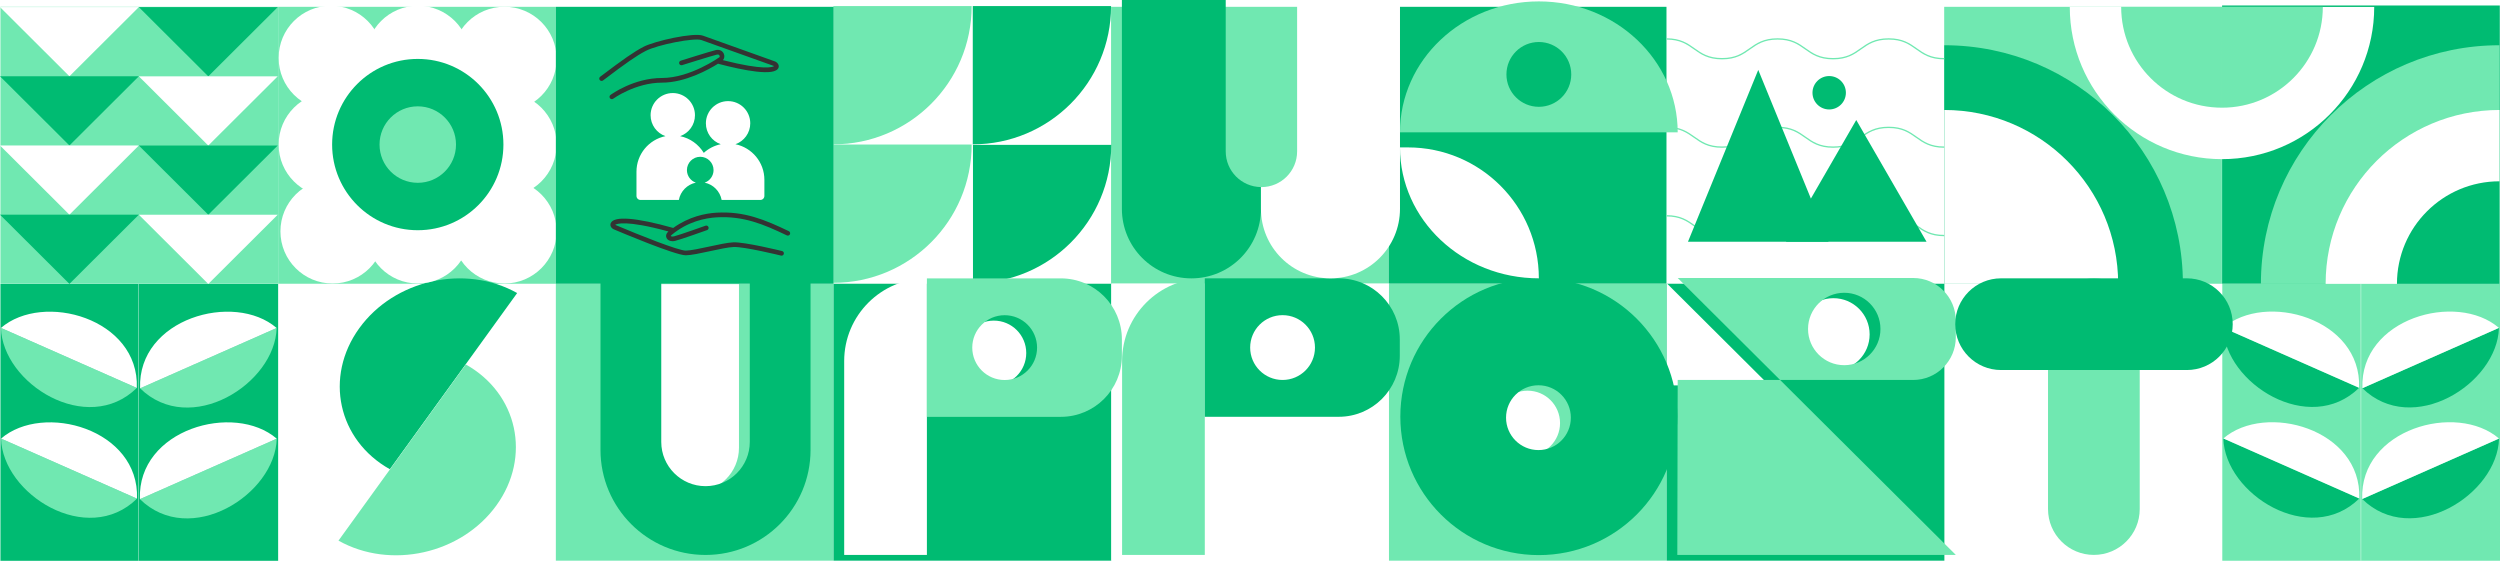 <?xml version="1.0" encoding="UTF-8"?> <svg xmlns="http://www.w3.org/2000/svg" xmlns:xlink="http://www.w3.org/1999/xlink" viewBox="0 0 13095.61 2937.75"><defs><style>.ab,.ac,.ad{fill:none;}.ae,.af,.ag,.ah{fill:#00bb72;}.ai,.aj,.ak{fill:#fff;}.al{fill:#333;}.am,.an,.ao,.ap{fill:#70e8b1;}.an{filter:url(#x);}.ao{filter:url(#t);}.ap{filter:url(#f);}.aj{filter:url(#r);}.ak{filter:url(#p);}.af{filter:url(#h);}.ag{filter:url(#n);}.ah{filter:url(#v);}.aq{filter:url(#a`);}.ar{filter:url(#d);}.as{filter:url(#l);}.at{filter:url(#j);}.ac{stroke:#fff;stroke-width:2px;}.ac,.ad{stroke-miterlimit:10;}.ad{stroke:#70e8b1;stroke-width:7px;}</style><filter id="d" filterUnits="userSpaceOnUse"><feOffset dx="56.69" dy="-28.35"></feOffset><feGaussianBlur result="e" stdDeviation="0"></feGaussianBlur><feFlood flood-color="#000" flood-opacity="1"></feFlood><feComposite in2="e" operator="in"></feComposite><feComposite in="SourceGraphic"></feComposite></filter><filter id="f" filterUnits="userSpaceOnUse"><feOffset dx="56.69" dy="-28.35"></feOffset><feGaussianBlur result="g" stdDeviation="0"></feGaussianBlur><feFlood flood-color="#000" flood-opacity="1"></feFlood><feComposite in2="g" operator="in"></feComposite><feComposite in="SourceGraphic"></feComposite></filter><filter id="h" filterUnits="userSpaceOnUse"><feOffset dx="56.69" dy="-28.35"></feOffset><feGaussianBlur result="i" stdDeviation="0"></feGaussianBlur><feFlood flood-color="#000" flood-opacity="1"></feFlood><feComposite in2="i" operator="in"></feComposite><feComposite in="SourceGraphic"></feComposite></filter><filter id="j" filterUnits="userSpaceOnUse"><feOffset dx="56.69" dy="-28.35"></feOffset><feGaussianBlur result="k" stdDeviation="0"></feGaussianBlur><feFlood flood-color="#000" flood-opacity="1"></feFlood><feComposite in2="k" operator="in"></feComposite><feComposite in="SourceGraphic"></feComposite></filter><filter id="l" filterUnits="userSpaceOnUse"><feOffset dx="56.69" dy="-28.35"></feOffset><feGaussianBlur result="m" stdDeviation="0"></feGaussianBlur><feFlood flood-color="#000" flood-opacity="1"></feFlood><feComposite in2="m" operator="in"></feComposite><feComposite in="SourceGraphic"></feComposite></filter><filter id="n" filterUnits="userSpaceOnUse"><feOffset dx="56.69" dy="-28.35"></feOffset><feGaussianBlur result="o" stdDeviation="0"></feGaussianBlur><feFlood flood-color="#000" flood-opacity="1"></feFlood><feComposite in2="o" operator="in"></feComposite><feComposite in="SourceGraphic"></feComposite></filter><filter id="p" filterUnits="userSpaceOnUse"><feOffset dx="56.69" dy="-28.35"></feOffset><feGaussianBlur result="q" stdDeviation="0"></feGaussianBlur><feFlood flood-color="#000" flood-opacity="1"></feFlood><feComposite in2="q" operator="in"></feComposite><feComposite in="SourceGraphic"></feComposite></filter><filter id="r" filterUnits="userSpaceOnUse"><feOffset dx="56.69" dy="-28.35"></feOffset><feGaussianBlur result="s" stdDeviation="0"></feGaussianBlur><feFlood flood-color="#000" flood-opacity="1"></feFlood><feComposite in2="s" operator="in"></feComposite><feComposite in="SourceGraphic"></feComposite></filter><filter id="t" filterUnits="userSpaceOnUse"><feOffset dx="56.69" dy="-28.35"></feOffset><feGaussianBlur result="u" stdDeviation="0"></feGaussianBlur><feFlood flood-color="#000" flood-opacity="1"></feFlood><feComposite in2="u" operator="in"></feComposite><feComposite in="SourceGraphic"></feComposite></filter><filter id="v" filterUnits="userSpaceOnUse"><feOffset dx="56.69" dy="-28.35"></feOffset><feGaussianBlur result="w" stdDeviation="0"></feGaussianBlur><feFlood flood-color="#000" flood-opacity="1"></feFlood><feComposite in2="w" operator="in"></feComposite><feComposite in="SourceGraphic"></feComposite></filter><filter id="x" filterUnits="userSpaceOnUse"><feOffset dx="56.69" dy="-28.35"></feOffset><feGaussianBlur result="y" stdDeviation="0"></feGaussianBlur><feFlood flood-color="#000" flood-opacity="1"></feFlood><feComposite in2="y" operator="in"></feComposite><feComposite in="SourceGraphic"></feComposite></filter><filter id="a`" filterUnits="userSpaceOnUse"><feOffset dx="56.69" dy="-28.35"></feOffset><feGaussianBlur result="aa" stdDeviation="0"></feGaussianBlur><feFlood flood-color="#000" flood-opacity="1"></feFlood><feComposite in2="aa" operator="in"></feComposite><feComposite in="SourceGraphic"></feComposite></filter></defs><g id="a"></g><g id="b"><g id="c"><rect class="am" x="5820.04" y="35.7" width="1454.7" height="1450.59"></rect><rect class="ae" x="7274.74" y="35.7" width="1454.7" height="1450.59"></rect><rect class="am" x="10184.15" y="35.7" width="1454.7" height="1450.59"></rect><rect class="am" x="1456.96" y="35.7" width="1454.7" height="1450.59"></rect><rect class="am" x="2911.67" y="1486.28" width="1454.7" height="1450.59"></rect><rect class="ae" x="4366.37" y="1486.28" width="1454.7" height="1450.59"></rect><rect class="ai" x="5822.1" y="1485.22" width="1454.7" height="1450.59"></rect><rect class="am" x="7275.77" y="1486.28" width="1454.7" height="1450.59"></rect><rect class="ae" x="8730.47" y="1486.28" width="1454.7" height="1450.59"></rect><rect class="ae" x="11639.87" y="28.74" width="1454.7" height="1457.81"></rect><rect class="am" x="11640.91" y="1486.54" width="1454.7" height="1450.59"></rect><g class="ar"><path class="ae" d="M1985.5,2486.34c-272.73-152.97-344.55-483.59-160.42-738.47,184.13-254.87,554.48-337.48,827.21-184.5l-666.79,922.97Z"></path><path class="am" d="M2383.15,1937.34c272.73,152.97,344.55,483.59,160.42,738.47-184.12,254.87-554.48,337.48-827.21,184.5l666.79-922.97Z"></path></g><path class="ai" d="M5375.75,1849.19c0,93.76-76,169.76-169.76,169.76s-169.77-76-169.77-169.76,76-169.76,169.77-169.76,169.76,76,169.76,169.76"></path><path class="ai" d="M8171.86,2216.22c0,93.76-76,169.76-169.76,169.76s-169.77-76-169.77-169.76,76-169.76,169.77-169.76,169.76,76,169.76,169.76"></path><polygon class="ai" points="8731.48 1484.52 9267.92 2018.7 8731.48 2018.7 8731.48 1484.52"></polygon><rect class="ab" x="8729.45" y="1484.52" width="1458.83" height="1450.55"></rect><rect class="ab" x="8729.45" y="1484.52" width="1458.83" height="1450.55"></rect><path class="ai" d="M9793.59,1751.64c0,104.75-84.91,189.66-189.66,189.66s-189.67-84.92-189.67-189.66,84.91-189.66,189.67-189.66,189.66,84.92,189.66,189.66"></path><line class="ac" x1="12367.23" y1="1486.68" x2="12367.23" y2="2937.01"></line><path class="ae" d="M11645.98,1717.03c7.77,291.48,451.2,569.49,711.62,314.44"></path><path class="ai" d="M11645.98,1717.03c220.75-190.51,724.85-49.82,711.62,314.44"></path><path class="ae" d="M13090.02,1717.47c-7.81,292.97-453.51,572.41-715.27,316.06"></path><path class="ai" d="M13090.02,1717.47c-221.88-191.48-728.57-50.08-715.27,316.06"></path><path class="ae" d="M11646.5,2296.71c7.77,291.66,451.48,569.84,712.06,314.64"></path><path class="ai" d="M11646.5,2296.71c220.89-190.63,725.3-49.86,712.06,314.64"></path><path class="ae" d="M13090.53,2297.27c-7.82,293.58-454.45,573.59-716.75,316.7"></path><path class="ai" d="M13090.53,2297.27c-222.34-191.88-730.07-50.19-716.75,316.7"></path><path class="ai" d="M2006.08,303.19c0,150.91-122.34,273.26-273.26,273.26s-273.26-122.34-273.26-273.26S1581.9,29.94,1732.82,29.94s273.26,122.34,273.26,273.26"></path><path class="ai" d="M2915.73,308.64c0,150.91-122.34,273.26-273.26,273.26s-273.26-122.34-273.26-273.26,122.33-273.26,273.26-273.26,273.26,122.34,273.26,273.26"></path><path class="ai" d="M2915.73,1211.83c0,150.91-122.34,273.26-273.26,273.26s-273.26-122.34-273.26-273.26,122.33-273.26,273.26-273.26,273.26,122.34,273.26,273.26"></path><path class="ai" d="M2015.47,1211.83c0,150.91-122.34,273.26-273.26,273.26s-273.26-122.34-273.26-273.26,122.33-273.26,273.26-273.26,273.26,122.34,273.26,273.26"></path><path class="ai" d="M2006.08,757.29c0,150.91-122.34,273.26-273.26,273.26s-273.26-122.34-273.26-273.26,122.33-273.26,273.26-273.26,273.26,122.34,273.26,273.26"></path><path class="ai" d="M2462.15,1211.83c0,150.91-122.34,273.26-273.26,273.26s-273.26-122.34-273.26-273.26,122.33-273.26,273.26-273.26,273.26,122.34,273.26,273.26"></path><path class="ai" d="M2915.73,757.29c0,150.91-122.34,273.26-273.26,273.26s-273.26-122.34-273.26-273.26,122.33-273.26,273.26-273.26,273.26,122.34,273.26,273.26"></path><path class="ai" d="M2462.67,303.19c0,150.91-122.34,273.26-273.26,273.26s-273.26-122.34-273.26-273.26S2038.49,29.94,2189.41,29.94s273.26,122.34,273.26,273.26"></path><path class="ae" d="M2637.03,757.29c0,247.78-200.86,448.65-448.65,448.65s-448.65-200.87-448.65-448.65,200.86-448.65,448.65-448.65,448.65,200.86,448.65,448.65"></path><path class="am" d="M2388.68,757.29c0,110.62-89.68,200.3-200.3,200.3s-200.3-89.68-200.3-200.3,89.68-200.3,200.3-200.3,200.3,89.68,200.3,200.3"></path><path class="ae" d="M11434.53,1486.86c0-690.28-559.59-1249.87-1249.87-1249.87V1486.86h1249.87Z"></path><path class="ai" d="M11095.45,1486.86c0-503.01-407.77-910.78-910.78-910.78v910.78h910.78Z"></path><polyline class="ap" points="8731.47 2018.69 9267.92 2018.69 10188.28 2935.11 8729.48 2935.11"></polyline><path class="am" d="M11843.17,1486.86c0-690.28,559.59-1249.87,1249.87-1249.87V1486.86h-1249.87Z"></path><path class="ai" d="M12182.26,1486.86c0-503.01,407.77-910.78,910.78-910.78v910.78h-910.78Z"></path><path class="ae" d="M12555.85,1486.86c0-296.68,240.51-537.19,537.19-537.19v537.19h-537.19Z"></path><path class="ai" d="M10842,36.27c0,440.38,356.99,797.37,797.37,797.37V36.27h-797.37Z"></path><path class="ai" d="M11639.37,833.64c440.38,0,797.37-356.99,797.37-797.37h-797.37V833.64Z"></path><path class="am" d="M11111.2,35.96c0,291.7,236.47,528.17,528.17,528.17V35.96h-528.17Z"></path><path class="am" d="M11639.37,564.13c291.7,0,528.17-236.47,528.17-528.17h-528.17V564.13Z"></path><path class="af" d="M8004.03,1485.26c-400.64,0-725.42,324.79-725.42,725.42s324.78,725.43,725.42,725.43,725.42-324.79,725.42-725.43-324.78-725.42-725.42-725.42Zm-1.92,900.72c-93.77,0-169.77-76-169.77-169.76s76-169.76,169.77-169.76,169.76,76,169.76,169.76-76,169.76-169.76,169.76Z"></path><path class="am" d="M4365.35,756.07c400.09,0,724.41-324.33,724.41-724.41h-724.41V756.07Z"></path><path class="am" d="M4365.35,1481.36c400.09,0,724.41-324.33,724.41-724.42h-724.41v724.42Z"></path><path class="ae" d="M5095.63,756.07c400.09,0,724.41-324.33,724.41-724.41h-724.41V756.07Z"></path><path class="ae" d="M5096.66,1483.12c400.09,0,724.41-324.33,724.41-724.41h-724.41v724.41Z"></path><g class="at"><path class="ai" d="M4798.64,2935.33h-433.29v-1015.48c0-239.3,193.99-433.29,433.29-433.29v1448.78Z"></path><path class="am" d="M5500.43,1486.55h-701.79v725.29h701.79c176.52,0,319.62-143.1,319.62-319.62v-86.05c0-176.52-143.1-319.62-319.62-319.62Zm-294.43,532.41c-93.76,0-169.77-76-169.77-169.76s76-169.76,169.77-169.76,169.76,76,169.76,169.76-76,169.76-169.76,169.76Z"></path></g><rect class="am" x="2.29" y="35.7" width="1454.7" height="1450.59"></rect><rect class="ae" x="2.29" y="1487.16" width="1454.7" height="1450.59"></rect><line class="ac" x1="726.32" y1="1487.3" x2="726.32" y2="2937.63"></line><path class="am" d="M5.08,1717.66c7.77,291.48,451.2,569.49,711.62,314.44"></path><path class="ai" d="M5.08,1717.66c220.75-190.51,724.85-49.82,711.62,314.44"></path><path class="am" d="M1449.11,1718.09c-7.82,292.97-453.51,572.41-715.27,316.06"></path><path class="ai" d="M1449.11,1718.09c-221.88-191.48-728.57-50.08-715.27,316.06"></path><path class="am" d="M5.59,2297.33c7.77,291.66,451.48,569.84,712.06,314.64"></path><path class="ai" d="M5.59,2297.33c220.89-190.63,725.31-49.86,712.06,314.64"></path><path class="am" d="M1449.62,2297.89c-7.82,293.58-454.45,573.59-716.75,316.7"></path><path class="ai" d="M1449.62,2297.89c-222.34-191.88-730.07-50.19-716.75,316.7"></path><polygon class="ai" points="363.67 37.1 727.35 37.1 545.51 218.35 363.67 399.6 181.84 218.35 0 37.1 363.67 37.1"></polygon><polygon class="ae" points="363.67 399.6 727.35 399.6 545.51 580.85 363.67 762.1 181.84 580.85 0 399.6 363.67 399.6"></polygon><polygon class="ai" points="363.67 762.1 727.35 762.1 545.51 943.35 363.67 1124.6 181.84 943.35 0 762.1 363.67 762.1"></polygon><polygon class="ae" points="363.67 1124.6 727.35 1124.6 545.51 1305.85 363.67 1487.1 181.84 1305.85 0 1124.6 363.67 1124.6"></polygon><polygon class="ae" points="1091.03 37.39 1454.7 37.39 1272.86 218.64 1091.03 399.9 909.19 218.64 727.35 37.39 1091.03 37.39"></polygon><polygon class="ai" points="1091.03 399.89 1454.7 399.89 1272.86 581.14 1091.03 762.39 909.19 581.14 727.35 399.89 1091.03 399.89"></polygon><polygon class="ae" points="1091.03 762.39 1454.7 762.39 1272.86 943.64 1091.03 1124.89 909.19 943.64 727.35 762.39 1091.03 762.39"></polygon><polygon class="ai" points="1091.03 1124.89 1454.7 1124.89 1272.86 1306.14 1091.03 1487.39 909.19 1306.14 727.35 1124.89 1091.03 1124.89"></polygon><path class="ad" d="M8729.47,667.17c145.46,0,145.46,103.51,290.91,103.51s145.47-103.51,290.93-103.51,145.46,103.51,290.92,103.51,145.48-103.51,290.96-103.51,145.48,103.51,290.96,103.51"></path><path class="ad" d="M8729.47,1130.39c145.46,0,145.46,103.51,290.91,103.51s145.47-103.51,290.93-103.51,145.46,103.51,290.92,103.51,145.48-103.51,290.96-103.51,145.48,103.51,290.96,103.51"></path><polygon class="ae" points="9723.52 1266.28 9355.36 1266.28 9539.44 947.45 9723.52 628.6 9907.6 947.45 10091.68 1266.28 9723.52 1266.28"></polygon><polygon class="ae" points="9210.16 1266.28 8842 1266.28 9026.08 816.21 9210.16 366.13 9394.24 816.21 9578.32 1266.28 9210.16 1266.28"></polygon><path class="ad" d="M8729.47,203.96c145.46,0,145.46,103.51,290.91,103.51s145.47-103.51,290.93-103.51,145.46,103.51,290.92,103.51,145.48-103.51,290.96-103.51,145.48,103.51,290.96,103.51"></path><path class="ae" d="M9669.22,485.86c0,48.33-39.18,87.5-87.5,87.5s-87.5-39.17-87.5-87.5,39.18-87.5,87.5-87.5,87.5,39.18,87.5,87.5"></path><path class="ai" d="M3407.16,1488.35h463.74v857.39c0,128.05-103.81,231.87-231.87,231.87s-231.87-103.81-231.87-231.87v-857.39Z"></path><path class="ai" d="M6831.48,1848.94c0,93.76-76,169.76-169.76,169.76s-169.77-76-169.77-169.76,76.01-169.76,169.77-169.76,169.76,76,169.76,169.76"></path><g class="as"><path class="am" d="M6254.37,2935.07h-433.29v-1015.48c0-239.3,193.99-433.29,433.29-433.29v1448.78Z"></path><path class="ae" d="M6956.16,1486.29h-701.79v725.29h701.79c176.52,0,319.62-143.11,319.62-319.62v-86.05c0-176.52-143.1-319.62-319.62-319.62Zm-294.43,532.41c-93.76,0-169.77-76-169.77-169.76s76.01-169.76,169.77-169.76,169.76,76,169.76,169.76-76,169.76-169.76,169.76Z"></path></g><g><rect class="ae" x="2911.67" y="35.7" width="1454.7" height="1450.59"></rect><g><g><path class="al" d="M4132.13,1210.95c-125.56-60.12-233.2-105.37-379.07-96.87-59.23,3.45-144.12,20.73-226.75,79.93-195.05-55.03-311.24-63.89-327.18-24.78-4.63,11.37,.94,24.11,14.62,31.43,32.96,14.01,323.03,136.61,378.54,136.61h.38c28.42-.32,76.32-10.7,127.05-21.72,46.38-10.06,94.36-20.48,122.68-21.69,56.45-2.39,246.7,44.46,248.63,44.96,.99,.22,1.97,.35,2.96,.35,5.48,0,10.46-3.73,11.85-9.27,1.64-6.56-2.36-13.18-8.92-14.84-7.93-1.97-194.86-47.89-255.57-45.67-30.41,1.31-79.42,11.94-126.82,22.26-47.29,10.25-96.19,20.86-122.11,21.15h-.29c-38.13,0-241.26-80.44-367.78-134.16-.68-.35-1.21-.73-1.62-.92,6.91-5.02,53.5-26.9,278.88,34.84-14.13,11.68-14.34,25.48-9.82,34.52,4.49,8.98,15.43,16.46,31.14,16.46,4.2,0,8.74-.54,13.58-1.72,28.02-6.78,161.71-54.49,167.38-56.49,6.37-2.29,9.68-9.27,7.4-15.64-2.29-6.37-9.31-9.68-15.62-7.42-1.39,.51-138.14,49.3-164.94,55.79-11.35,2.83-16.78-.92-17.1-1.97-.03-.32,.48-2.13,5.22-6.08,83.35-69.17,174.14-87.96,235.64-91.55,140.12-7.9,244.74,35.98,367.06,94.52,6.1,2.96,13.41,.38,16.32-5.73,2.91-6.08,.33-13.41-5.75-16.3Z"></path><path class="al" d="M3212.16,517.12c1.15-.83,116.78-84.17,255.52-84.17,122.04,0,245.27-68.94,293.69-99.33,.31,.11,.54,.34,.86,.42,133.91,35.28,297.34,67.51,315.65,20.99,4.55-11.59-1.62-24.71-16.7-32.64l-378.87-135.63c-49.53-17.64-252.5,27.67-311.62,58.44-48.66,25.35-103.78,63.47-226.88,156.84-5.38,4.08-6.43,11.75-2.36,17.13,2.4,3.18,6.07,4.84,9.76,4.84,2.56,0,5.16-.8,7.37-2.48,121.84-92.41,176.13-129.99,223.41-154.61,63.61-33.15,254.71-70.25,292.07-57.13l377.22,134.89c1.46,.8,2.44,1.59,3.06,1.85-6.45,4.33-50.99,23.82-267.41-31.42,7.74-8.94,9.86-22.3,4.24-34.31-7.28-15.57-23.66-22.83-41.96-18.44-28.15,6.72-177.03,53.5-183.35,55.51-6.45,2.01-10.03,8.88-8.01,15.32,2.02,6.43,8.84,10,15.33,7.99,1.54-.48,154.38-48.5,181.72-55.06,8.71-2.1,12.48,1.59,14.11,5.03,1.56,3.34,1.29,7.23-.61,8.63-1.46,1.08-152.86,108.72-300.73,108.72s-264.98,85.25-269.95,88.88c-5.46,3.98-6.64,11.62-2.66,17.1,2.39,3.25,6.11,5,9.89,5,2.5,0,5.03-.76,7.2-2.36Z"></path></g><path class="ai" d="M3852.32,755.49c45.25-15.9,77.74-58.88,77.74-109.57,0-64.19-52.04-116.23-116.23-116.23s-116.23,52.04-116.23,116.23c0,50.68,32.5,93.67,77.74,109.57-33.79,6.94-64.17,23-88.83,45.28-26.99-44.27-71.38-76.77-123.84-87.55,45.25-15.9,77.74-58.88,77.74-109.57,0-64.19-52.04-116.23-116.23-116.23s-116.23,52.04-116.23,116.23c0,50.68,32.5,93.67,77.74,109.57-86.59,17.79-151.7,94.43-151.7,186.28v126.79c0,11.67,9.46,21.13,21.13,21.13h200.76c8.51-45.42,43.89-81.36,89.03-90.64-27.15-9.54-46.64-35.33-46.64-65.74,0-38.51,31.22-69.74,69.73-69.74s69.74,31.22,69.74,69.74c0,30.41-19.5,56.2-46.64,65.74,45.14,9.28,80.52,45.22,89.03,90.64h202.75c11.67,0,21.13-9.46,21.13-21.13v-84.53c0-91.85-65.12-168.49-151.7-186.28Z"></path></g></g><path class="ag" d="M6363.97,821.5V28.48h-543.92V1122.36c0,201.14,163.06,364.19,364.19,364.19s364.19-163.05,364.19-364.19v-114.02c-102.09-1.36-184.46-84.43-184.46-186.84Z"></path><path class="ak" d="M6737.9,28.35V821.5c0,103.26-83.72,186.97-186.97,186.97-.84,0-1.66-.11-2.5-.12v113.89c0,201.13,163.05,364.19,364.18,364.19s364.19-163.06,364.19-364.19V28.35h-538.9Z"></path><path class="aj" d="M8004.16,1486.29c-401.71,0-727.35-307.04-727.36-685.79h41.57c378.75,0,685.79,307.04,685.79,685.79Z"></path><path class="ao" d="M8004.15,35.71c-401.71,0-727.35,307.04-727.35,685.79h1454.7c0-378.75-325.65-685.79-727.36-685.79Zm0,552.15c-93.76,0-169.77-76-169.77-169.76s76.01-169.76,169.77-169.76,169.76,76,169.76,169.76-76,169.76-169.76,169.76Z"></path><path class="ah" d="M3870.89,1485.7v857.39c0,128.05-103.81,231.87-231.87,231.87s-231.87-103.81-231.87-231.87v-857.39h-318.29v899.46c0,303.84,246.32,550.16,550.16,550.16s550.16-246.32,550.16-550.16v-899.46h-318.29Z"></path><path class="an" d="M9964.86,1484.52h-1233.39l536.44,534.18h696.94c123.39,0,223.42-99.99,223.42-223.4v-87.29c0-123.4-100.03-223.49-223.42-223.49Zm-360.94,456.78c-104.75,0-189.67-84.92-189.67-189.66s84.92-189.66,189.67-189.66,189.66,84.92,189.66,189.66-84.92,189.66-189.66,189.66Z"></path><g class="aq"><path class="am" d="M10671.31,2694.93v-968.19c0-132.65,107.53-240.19,240.18-240.19s240.19,107.54,240.19,240.19v968.19c0,132.65-107.53,240.18-240.19,240.18s-240.18-107.53-240.18-240.18"></path><path class="ae" d="M11398.66,1966.67h-973.3c-132.65,0-240.18-107.53-240.18-240.18h0c0-132.66,107.53-240.19,240.18-240.19h973.3c132.65,0,240.18,107.53,240.18,240.18h0c0,132.66-107.53,240.19-240.18,240.19"></path></g></g></g></svg> 